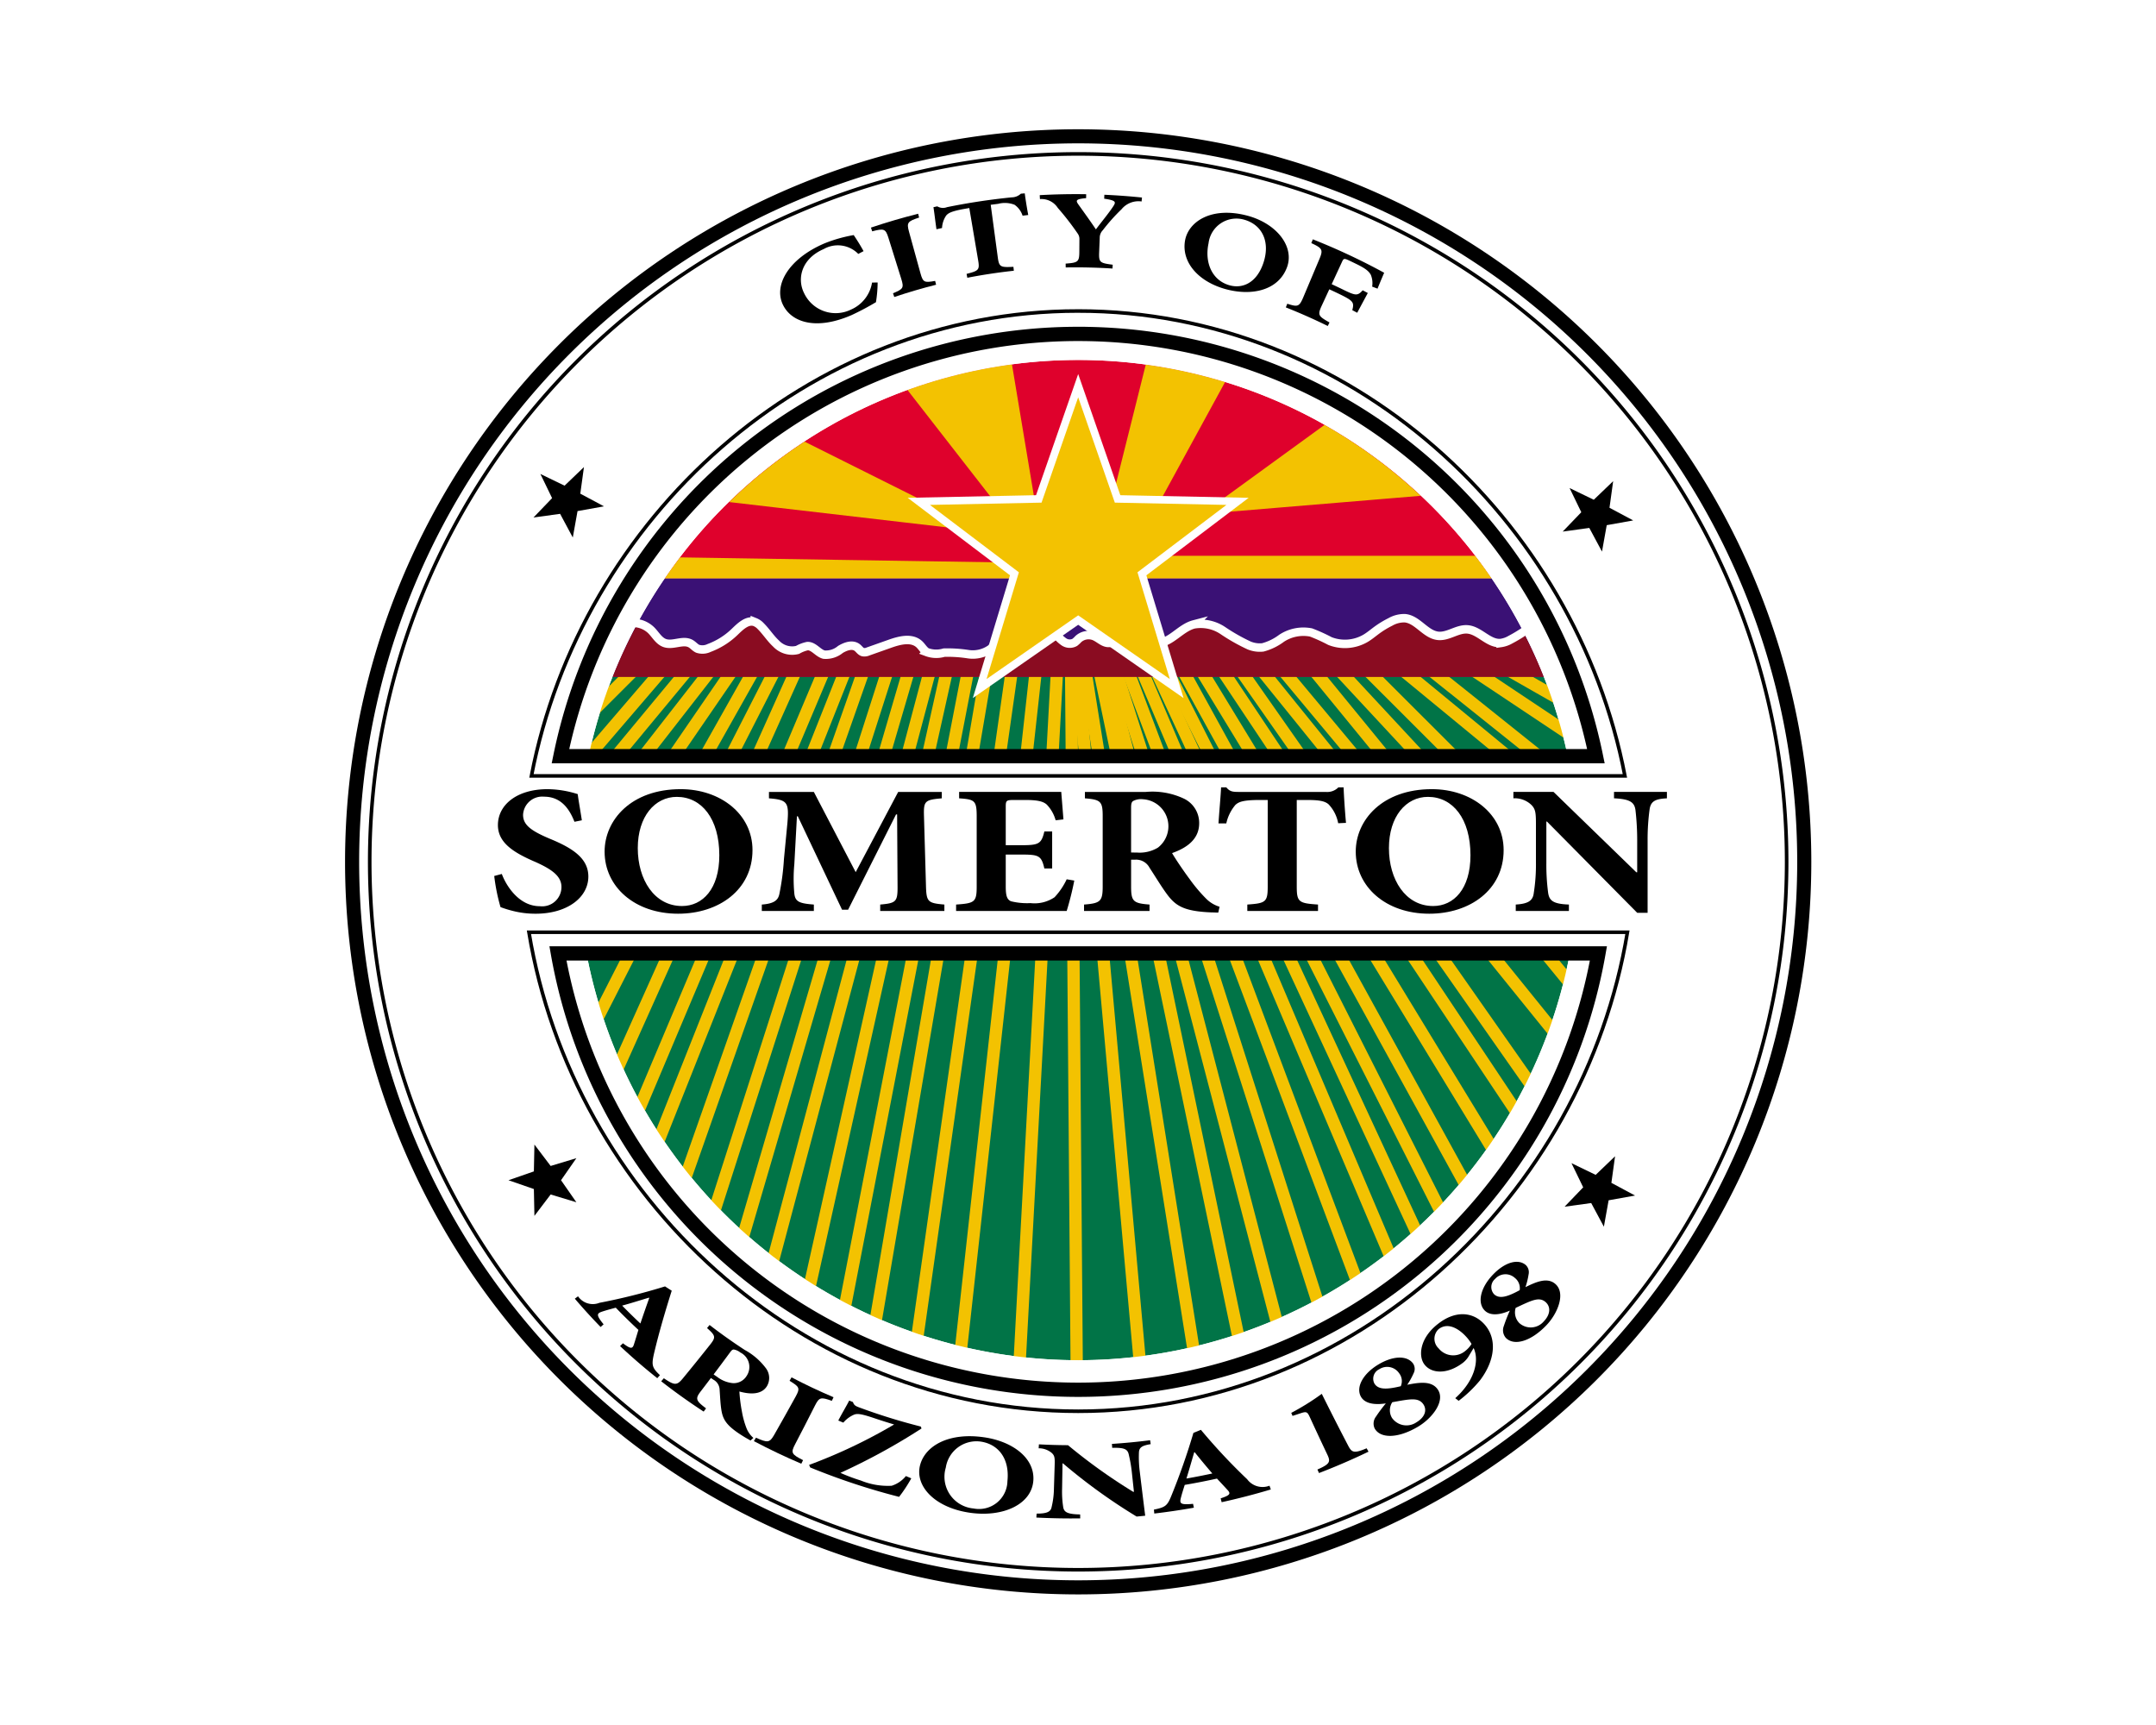 <?xml version="1.0" encoding="UTF-8" standalone="no"?>
<svg
   width="250"
   height="200"
   viewBox="0 0 250 200"
   xmlns="http://www.w3.org/2000/svg">
  <defs
     id="defs1170">
    <style
       id="style1168">.cls-1{fill:#fff;}.cls-2{fill:#017447;}.cls-3{fill:#df012c;}.cls-4{fill:#3a1175;}.cls-10,.cls-11,.cls-12,.cls-13,.cls-5,.cls-8,.cls-9{fill:none;stroke-miterlimit:10;}.cls-5{stroke:#f3c201;stroke-width:1.271px;}.cls-6{fill:#8a0c21;}.cls-7{fill:#f3c201;}.cls-8,.cls-9{stroke:#fff;}.cls-8{stroke-width:0.874px;}.cls-9{stroke-width:2.184px;}.cls-10,.cls-11,.cls-12,.cls-13{stroke:#000;}.cls-10{stroke-width:1.456px;}.cls-11{stroke-width:0.37px;}.cls-12{stroke-width:0.369px;}.cls-13{stroke-width:1.475px;}</style>
  </defs>
  <rect
     class="cls-1"
     width="250"
     height="200"
     id="rect1174"
     x="0"
     y="0"
     style="fill:#ffffff;stroke-width:0.958" />
  <g
     id="g4423"
     transform="matrix(1.149,0,0,1.116,-47.376,-1.032)">
    <g
       id="g4567"
       transform="matrix(0.977,0,0,1.005,3.491,-0.491)">
      <path
         class="cls-2"
         d="m 101.894,71.386 a 51.699,51.699 0 1 0 96.212,0 z"
         id="path1176" />
      <path
         class="cls-3"
         d="m 150,38.619 a 51.617,51.617 0 0 0 -42.7,22.573 h 85.4 A 51.617,51.617 0 0 0 150,38.619 Z"
         id="path1178" />
      <path
         class="cls-4"
         d="m 107.3,61.192 a 51.611,51.611 0 0 0 -5.406,10.194 h 96.212 a 51.611,51.611 0 0 0 -5.406,-10.194 z"
         id="path1180" />
      <line
         class="cls-5"
         x1="101.942"
         y1="112.891"
         x2="120.874"
         y2="70.658"
         id="line1182" />
      <line
         class="cls-5"
         x1="104.126"
         y1="117.26"
         x2="123.786"
         y2="70.658"
         id="line1184" />
      <line
         class="cls-5"
         x1="125.971"
         y1="70.658"
         x2="106.311"
         y2="120.172"
         id="line1186" />
      <line
         class="cls-5"
         x1="108.932"
         y1="124.541"
         x2="127.864"
         y2="70.658"
         id="line1188" />
      <line
         class="cls-5"
         x1="99.757"
         y1="107.794"
         x2="118.689"
         y2="70.658"
         id="line1190" />
      <line
         class="cls-5"
         x1="112.136"
         y1="127.454"
         x2="130.34"
         y2="70.658"
         id="line1192" />
      <line
         class="cls-5"
         x1="115.049"
         y1="130.367"
         x2="132.524"
         y2="70.658"
         id="line1194" />
      <line
         class="cls-5"
         x1="118.252"
         y1="132.551"
         x2="134.709"
         y2="70.658"
         id="line1196" />
      <line
         class="cls-5"
         x1="122.184"
         y1="134.735"
         x2="136.456"
         y2="70.658"
         id="line1198" />
      <line
         class="cls-5"
         x1="125.68"
         y1="137.648"
         x2="138.641"
         y2="70.658"
         id="line1200" />
      <line
         class="cls-5"
         x1="128.883"
         y1="139.104"
         x2="140.534"
         y2="70.658"
         id="line1202" />
      <line
         class="cls-5"
         x1="143.155"
         y1="70.658"
         x2="133.252"
         y2="140.561"
         id="line1204" />
      <line
         class="cls-5"
         x1="137.767"
         y1="142.017"
         x2="145.631"
         y2="70.658"
         id="line1206" />
      <line
         class="cls-5"
         x1="143.883"
         y1="143.473"
         x2="147.816"
         y2="70.658"
         id="line1208" />
      <line
         class="cls-5"
         x1="149.854"
         y1="143.473"
         x2="149.272"
         y2="70.658"
         id="line1210" />
      <line
         class="cls-5"
         x1="201.699"
         y1="104.153"
         x2="174.32"
         y2="70.658"
         id="line1212" />
      <line
         class="cls-5"
         x1="199.515"
         y1="108.522"
         x2="168.932"
         y2="70.658"
         id="line1214" />
      <line
         class="cls-5"
         x1="197.33"
         y1="114.347"
         x2="166.748"
         y2="70.658"
         id="line1216" />
      <line
         class="cls-5"
         x1="156.481"
         y1="143.473"
         x2="149.927"
         y2="70.658"
         id="line1218" />
      <line
         class="cls-5"
         x1="162.087"
         y1="142.017"
         x2="150.728"
         y2="70.658"
         id="line1220" />
      <line
         class="cls-5"
         x1="166.748"
         y1="140.561"
         x2="152.184"
         y2="70.658"
         id="line1222" />
      <line
         class="cls-5"
         x1="170.971"
         y1="139.833"
         x2="152.913"
         y2="70.658"
         id="line1224" />
      <line
         class="cls-5"
         x1="175.267"
         y1="137.648"
         x2="153.859"
         y2="70.658"
         id="line1226" />
      <line
         class="cls-5"
         x1="179.126"
         y1="134.735"
         x2="155.097"
         y2="70.658"
         id="line1228" />
      <line
         class="cls-5"
         x1="182.476"
         y1="131.823"
         x2="156.553"
         y2="70.658"
         id="line1230" />
      <line
         class="cls-5"
         x1="185.68"
         y1="130.367"
         x2="158.01"
         y2="70.658"
         id="line1232" />
      <line
         class="cls-5"
         x1="187.864"
         y1="127.454"
         x2="159.175"
         y2="70.658"
         id="line1234" />
      <line
         class="cls-5"
         x1="160.777"
         y1="70.658"
         x2="190.777"
         y2="125.269"
         id="line1236" />
      <line
         class="cls-5"
         x1="193.689"
         y1="121.629"
         x2="162.67"
         y2="70.658"
         id="line1238" />
      <line
         class="cls-5"
         x1="195.874"
         y1="117.26"
         x2="164.854"
         y2="70.658"
         id="line1240" />
      <line
         class="cls-5"
         x1="176.942"
         y1="70.658"
         x2="195.874"
         y2="91.046"
         id="line1242" />
      <line
         class="cls-5"
         x1="179.854"
         y1="70.658"
         x2="191.505"
         y2="82.308"
         id="line1244" />
      <line
         class="cls-5"
         x1="183.495"
         y1="70.658"
         x2="195.874"
         y2="80.852"
         id="line1246" />
      <line
         class="cls-5"
         x1="186.408"
         y1="70.658"
         x2="197.33"
         y2="79.396"
         id="line1248" />
      <line
         class="cls-5"
         x1="190.777"
         y1="70.658"
         x2="201.699"
         y2="77.939"
         id="line1250" />
      <line
         class="cls-5"
         x1="194.417"
         y1="70.658"
         x2="199.515"
         y2="73.57"
         id="line1252" />
      <line
         class="cls-5"
         x1="171.117"
         y1="70.658"
         x2="178.398"
         y2="79.396"
         id="line1254" />
      <line
         class="cls-5"
         x1="116.505"
         y1="70.658"
         x2="109.951"
         y2="82.308"
         id="line1256" />
      <line
         class="cls-5"
         x1="104.126"
         y1="70.658"
         x2="98.301"
         y2="76.483"
         id="line1258" />
      <line
         class="cls-5"
         x1="107.039"
         y1="70.658"
         x2="98.301"
         y2="80.852"
         id="line1260" />
      <line
         class="cls-5"
         x1="109.66"
         y1="70.658"
         x2="101.214"
         y2="80.852"
         id="line1262" />
      <line
         class="cls-5"
         x1="112.064"
         y1="70.658"
         x2="104.126"
         y2="80.852"
         id="line1264" />
      <line
         class="cls-5"
         x1="114.32"
         y1="70.658"
         x2="107.33"
         y2="80.852"
         id="line1266" />
      <path
         class="cls-6"
         d="m 198.106,71.386 c -0.629,-1.596 -1.361,-3.136 -2.139,-4.65 a 14.114,14.114 0 0 1 -1.306,0.787 2.729,2.729 0 0 1 -1.021,0.357 c -1.253,0.103 -2.179,-1.312 -3.432,-1.41 -1.038,-0.08 -1.985,0.771 -3.02,0.668 -1.31,-0.13 -2.124,-1.702 -3.435,-1.823 a 2.872,2.872 0 0 0 -1.508,0.385 9.594,9.594 0 0 0 -1.409,0.859 c -0.381,0.28 -0.742,0.588 -1.147,0.83 a 4.23,4.23 0 0 1 -3.681,0.287 17.299,17.299 0 0 0 -1.958,-0.889 4.097,4.097 0 0 0 -3.046,0.605 5.633,5.633 0 0 1 -1.933,0.941 2.886,2.886 0 0 1 -1.412,-0.202 19.511,19.511 0 0 1 -2.72,-1.543 4.09,4.09 0 0 0 -2.986,-0.634 c -1.39,0.366 -2.348,1.873 -3.783,1.962 l -3.1,-1.488 c -0.762,0.222 -1.044,1.343 -1.832,1.439 -0.584,0.071 -1.043,-0.472 -1.587,-0.696 a 1.572,1.572 0 0 0 -1.633,0.297 3.135,3.135 0 0 1 -0.365,0.341 1.077,1.077 0 0 1 -1.131,-0.052 3.663,3.663 0 0 1 -0.848,-0.835 15.48,15.48 0 0 0 -2.408,-2.314 l -4.264,3.843 a 3.195,3.195 0 0 1 -2.362,0.581 13.887,13.887 0 0 0 -2.489,-0.16 2.802,2.802 0 0 1 -1.79,-0.057 c -0.322,-0.202 -0.504,-0.565 -0.786,-0.821 -0.781,-0.709 -2.01,-0.398 -3.005,-0.046 q -1.13,0.4 -2.259,0.8 a 0.929,0.929 0 0 1 -0.532,0.077 c -0.255,-0.066 -0.402,-0.327 -0.613,-0.486 -0.491,-0.369 -1.194,-0.115 -1.721,0.201 a 2.351,2.351 0 0 1 -1.706,0.54 c -0.626,-0.167 -1.046,-0.899 -1.693,-0.885 a 3.419,3.419 0 0 0 -1.034,0.397 2.265,2.265 0 0 1 -2.208,-0.647 c -0.595,-0.546 -1.025,-1.249 -1.599,-1.816 a 1.658,1.658 0 0 0 -0.606,-0.419 c -0.786,-0.268 -1.512,0.471 -2.111,1.045 a 7.612,7.612 0 0 1 -2.604,1.634 1.584,1.584 0 0 1 -1.183,0.084 c -0.274,-0.124 -0.467,-0.38 -0.729,-0.529 -0.792,-0.448 -1.825,0.241 -2.682,-0.065 -0.613,-0.219 -0.94,-0.869 -1.403,-1.327 a 2.655,2.655 0 0 0 -1.383,-0.705 51.431,51.431 0 0 0 -2.61,5.539 z"
         id="path1268" />
      <path
         class="cls-7"
         d="m 154.369,58.862 v -0.582 l 7.282,-2.913 v -0.728 l 23.727,-1.977 a 51.945,51.945 0 0 0 -9.929,-7.329 l -11.795,8.578 h -4.915 l -1.456,1.456 7.892,-14.469 a 51.42,51.42 0 0 0 -8.194,-1.799 c -0.523,2.093 -4.067,16.268 -4.067,16.268 l -7.282,-1.456 c 0,0 -1.84,-11.038 -2.473,-14.84 a 51.266,51.266 0 0 0 -10.794,2.65 l 9.481,12.19 -7.49,-0.541 -12.621,-6.311 a 52.089,52.089 0 0 0 -7.785,6.25 l 24.732,2.876 6.222,3.406 -36.026,-0.565 c -0.541,0.71 -1.072,1.428 -1.577,2.167 h 85.4 q -0.813,-1.19 -1.692,-2.33 z"
         id="path1270" />
      <path
         class="cls-8"
         d="m 102.995,65.996 a 2.715,2.715 0 0 1 2.891,0.557 c 0.463,0.458 0.79,1.108 1.403,1.327 0.857,0.306 1.89,-0.383 2.682,0.065 0.262,0.148 0.455,0.405 0.729,0.529 a 1.584,1.584 0 0 0 1.183,-0.084 7.612,7.612 0 0 0 2.604,-1.634 c 0.599,-0.575 1.325,-1.313 2.111,-1.045 a 1.657,1.657 0 0 1 0.606,0.419 c 0.574,0.567 1.004,1.271 1.599,1.816 a 2.266,2.266 0 0 0 2.208,0.647 3.42,3.42 0 0 1 1.034,-0.397 c 0.647,-0.014 1.068,0.719 1.693,0.885 a 2.351,2.351 0 0 0 1.706,-0.54 c 0.527,-0.315 1.23,-0.57 1.721,-0.201 0.211,0.159 0.357,0.42 0.613,0.486 a 0.929,0.929 0 0 0 0.532,-0.077 l 2.259,-0.8 c 0.995,-0.352 2.224,-0.663 3.005,0.046 0.281,0.256 0.463,0.62 0.786,0.821 a 2.802,2.802 0 0 0 1.79,0.057 13.884,13.884 0 0 1 2.489,0.16 3.195,3.195 0 0 0 2.362,-0.581 l 4.264,-3.843 a 15.482,15.482 0 0 1 2.408,2.314 3.662,3.662 0 0 0 0.848,0.835 1.077,1.077 0 0 0 1.131,0.052 3.139,3.139 0 0 0 0.365,-0.341 1.572,1.572 0 0 1 1.633,-0.297 c 0.544,0.224 1.003,0.767 1.587,0.696 0.788,-0.096 1.07,-1.217 1.832,-1.439 l 3.1,1.488 c 1.434,-0.089 2.393,-1.596 3.783,-1.962 a 4.09,4.09 0 0 1 2.986,0.634 19.503,19.503 0 0 0 2.72,1.543 2.886,2.886 0 0 0 1.412,0.202 5.634,5.634 0 0 0 1.933,-0.941 4.096,4.096 0 0 1 3.046,-0.605 17.304,17.304 0 0 1 1.958,0.889 4.23,4.23 0 0 0 3.681,-0.287 c 0.406,-0.242 0.767,-0.55 1.147,-0.83 a 9.589,9.589 0 0 1 1.409,-0.859 2.872,2.872 0 0 1 1.508,-0.385 c 1.311,0.121 2.125,1.693 3.435,1.823 1.036,0.102 1.983,-0.749 3.02,-0.668 1.253,0.097 2.179,1.512 3.432,1.41 a 2.731,2.731 0 0 0 1.021,-0.357 14.14,14.14 0 0 0 2.141,-1.381"
         id="path1272" />
      <polygon
         class="cls-1"
         points="150,65.997 139.117,73.57 142.956,60.88 132.391,52.869 145.647,52.599 150,40.075 154.353,52.599 167.609,52.869 157.044,60.88 160.883,73.57 "
         id="polygon1274" />
      <polygon
         class="cls-7"
         points="150,65.019 140.536,71.604 143.875,60.569 134.687,53.603 146.215,53.368 150,42.478 153.785,53.368 165.313,53.603 156.125,60.569 159.464,71.604 "
         id="polygon1276" />
      <circle
         class="cls-9"
         cx="150"
         cy="90.318"
         id="circle1278"
         r="52.791" />
      <path
         class="cls-1"
         d="m 150,15.5 a 75,75 0 1 0 75,75 75,75 0 0 0 -75,-75 z m 0,22.209 a 52.805,52.805 0 0 1 51.653,41.869 H 98.347 A 52.805,52.805 0 0 1 150,37.709 Z m 0,105.583 A 52.795,52.795 0 0 1 98.072,99.966 H 201.928 A 52.795,52.795 0 0 1 150,143.291 Z"
         id="path1280" />
      <path
         class="cls-10"
         d="m 150,15.5 a 75,75 0 1 0 75,75 75,75 0 0 0 -75,-75 z"
         id="path1282" />
      <path
         class="cls-11"
         d="M 150,17.32 A 73.18,73.18 0 1 0 223.18,90.5 73.18,73.18 0 0 0 150,17.32 Z"
         id="path1284" />
      <path
         class="cls-12"
         d="m 150,33.558 c -28.034,0 -51.371,21.514 -56.475,48.058 H 206.475 C 201.371,55.072 178.034,33.558 150,33.558 Z"
         id="path1286" />
      <path
         class="cls-12"
         d="m 150,147.296 c 28.544,0 52.219,-22.251 56.735,-49.515 H 93.265 C 97.781,125.045 121.456,147.296 150,147.296 Z"
         id="path1288" />
      <path
         class="cls-13"
         d="M 150,145.074 A 54.578,54.578 0 0 0 203.739,99.966 H 96.261 A 54.578,54.578 0 0 0 150,145.074 Z"
         id="path1290" />
      <path
         class="cls-13"
         d="m 150,35.926 a 54.592,54.592 0 0 0 -53.479,43.652 h 106.958 A 54.592,54.592 0 0 0 150,35.926 Z"
         id="path1292" />
      <path
         d="m 97.969,86.359 c -0.471,-1.193 -1.299,-2.594 -3.136,-2.594 A 1.98,1.98 0 0 0 92.66,85.639 c 0,1.041 0.806,1.647 2.778,2.48 2.352,0.966 3.965,2.025 3.965,3.9 0,2.159 -2.173,3.844 -5.443,3.844 A 9.365,9.365 0 0 1 91.697,95.597 11.867,11.867 0 0 1 90.33,95.18 19.739,19.739 0 0 1 89.681,91.962 l 0.784,-0.208 c 0.448,1.212 1.769,3.332 3.92,3.332 a 1.995,1.995 0 0 0 2.24,-1.988 c 0,-1.116 -0.986,-1.818 -2.665,-2.574 -2.307,-0.986 -3.898,-2.008 -3.898,-3.826 0,-2.082 1.949,-3.71 5.13,-3.71 a 10.578,10.578 0 0 1 3.113,0.512 c 0.09,0.7 0.247,1.533 0.426,2.706 z"
         id="path1294" />
      <path
         d="m 116.358,89.293 c 0,4.09 -3.472,6.57 -7.683,6.57 -4.48,0 -7.593,-2.783 -7.593,-6.418 0,-3.257 2.733,-6.457 7.862,-6.457 4.077,0 7.415,2.556 7.415,6.305 z m -11.849,-0.208 c 0,3.237 1.702,5.983 4.569,5.983 2.128,0 3.853,-1.762 3.853,-5.245 0,-3.767 -1.815,-6.039 -4.39,-6.039 -2.263,0 -4.032,2.025 -4.032,5.3 z"
         id="path1296" />
      <path
         d="m 129.55,95.579 v -0.663 c 1.68,-0.151 1.814,-0.284 1.792,-2.025 l -0.045,-7.29 h -0.112 l -4.95,9.846 h -0.627 l -4.569,-9.657 h -0.09 l -0.269,4.942 a 16.299,16.299 0 0 0 0,3.048 c 0.09,0.852 0.538,1.023 2.016,1.136 v 0.663 h -5.376 v -0.663 c 1.254,-0.094 1.68,-0.435 1.815,-1.098 a 25.47,25.47 0 0 0 0.47,-3.578 l 0.358,-3.73 c 0.179,-2.157 0.022,-2.422 -1.904,-2.574 v -0.663 h 4.636 l 4.323,8.293 4.39,-8.293 h 4.502 v 0.663 c -1.792,0.152 -1.882,0.303 -1.837,1.874 l 0.202,7.081 c 0.044,1.741 0.156,1.874 1.904,2.025 v 0.663 z"
         id="path1298" />
      <path
         d="m 149.597,92.436 a 30.862,30.862 0 0 1 -0.784,3.143 h -11.424 v -0.663 c 1.904,-0.132 2.128,-0.246 2.128,-1.856 v -7.27 c 0,-1.647 -0.225,-1.741 -1.815,-1.855 v -0.663 h 10.55 c 0.023,0.341 0.135,1.667 0.225,2.84 l -0.806,0.094 a 3.742,3.742 0 0 0 -0.919,-1.627 c -0.381,-0.341 -0.986,-0.474 -2.24,-0.474 h -1.075 c -0.829,0 -0.919,0.037 -0.919,0.663 V 88.782 h 1.501 c 1.882,0 2.172,-0.095 2.487,-1.421 h 0.806 v 3.826 h -0.806 c -0.314,-1.364 -0.583,-1.439 -2.487,-1.439 h -1.501 v 3.275 c 0,0.889 0.09,1.362 0.538,1.552 a 6.921,6.921 0 0 0 2.017,0.191 3.673,3.673 0 0 0 2.486,-0.606 7.118,7.118 0 0 0 1.254,-1.856 z"
         id="path1300" />
      <path
         d="m 164.469,95.749 c -0.134,0 -0.402,-0.02 -0.671,-0.02 -2.822,-0.112 -3.695,-0.643 -4.591,-1.836 -0.583,-0.777 -1.189,-1.799 -1.837,-2.783 a 1.561,1.561 0 0 0 -1.479,-0.833 h -0.425 v 2.765 c 0,1.553 0.223,1.742 1.904,1.874 v 0.663 h -6.765 v -0.663 c 1.679,-0.132 1.926,-0.321 1.926,-1.874 v -7.27 c 0,-1.515 -0.202,-1.704 -1.837,-1.836 v -0.663 h 6.294 a 7.627,7.627 0 0 1 3.988,0.72 2.785,2.785 0 0 1 1.522,2.517 c 0,1.667 -1.298,2.556 -2.799,3.086 0.313,0.549 1.163,1.818 1.815,2.689 a 16.182,16.182 0 0 0 1.724,2.044 3.325,3.325 0 0 0 1.367,0.815 z m -8.422,-6.211 a 3.644,3.644 0 0 0 2.196,-0.511 2.797,2.797 0 0 0 -1.567,-4.998 1.74,1.74 0 0 0 -1.01,0.189 c -0.156,0.114 -0.201,0.303 -0.201,0.7 v 4.619 z"
         id="path1302" />
      <path
         d="m 176.856,86.509 a 3.848,3.848 0 0 0 -0.986,-1.95 c -0.38,-0.34 -0.963,-0.454 -2.263,-0.454 h -1.03 v 8.954 c 0,1.61 0.225,1.724 2.196,1.856 v 0.663 H 167.47 v -0.663 c 1.883,-0.132 2.108,-0.246 2.108,-1.856 v -8.954 h -0.762 c -1.837,0 -2.241,0.208 -2.577,0.511 a 4.425,4.425 0 0 0 -0.94,1.913 H 164.492 c 0.09,-1.382 0.225,-2.765 0.269,-3.73 h 0.538 c 0.358,0.435 0.65,0.474 1.276,0.474 h 9.005 a 1.612,1.612 0 0 0 1.3,-0.474 h 0.538 c 0.023,0.795 0.134,2.462 0.246,3.673 z"
         id="path1304" />
      <path
         d="m 193.947,89.293 c 0,4.09 -3.472,6.57 -7.684,6.57 -4.48,0 -7.592,-2.783 -7.592,-6.418 0,-3.257 2.732,-6.457 7.862,-6.457 4.076,0 7.414,2.556 7.414,6.305 z m -11.848,-0.208 c 0,3.237 1.701,5.983 4.568,5.983 2.128,0 3.854,-1.762 3.854,-5.245 0,-3.767 -1.815,-6.039 -4.392,-6.039 -2.261,0 -4.03,2.025 -4.03,5.3 z"
         id="path1306" />
      <path
         d="m 210.812,83.935 c -1.209,0.057 -1.678,0.303 -1.792,1.173 a 23.027,23.027 0 0 0 -0.202,3.143 v 7.516 h -1.075 l -9.318,-9.428 h -0.065 v 4.259 a 22.122,22.122 0 0 0 0.179,3.066 c 0.111,0.833 0.492,1.193 2.15,1.25 v 0.663 h -5.49 v -0.663 c 1.254,-0.075 1.771,-0.378 1.86,-1.193 a 18.736,18.736 0 0 0 0.225,-3.123 v -3.958 c 0,-1.23 -0.045,-1.59 -0.472,-2.025 a 2.469,2.469 0 0 0 -1.857,-0.681 v -0.663 h 4.144 l 8.556,8.311 h 0.088 v -3.332 a 27.279,27.279 0 0 0 -0.179,-3.105 c -0.111,-0.813 -0.58,-1.136 -2.216,-1.212 v -0.663 h 5.464 z"
         id="path1308" />
      <path
         d="m 129.285,30.61 a 13.629,13.629 0 0 1 -0.173,2.035 27.565,27.565 0 0 1 -2.499,1.328 c -3.652,1.596 -6.089,0.76 -7.013,-0.875 -1.18,-2.059 0.398,-4.915 4.209,-6.537 a 14.801,14.801 0 0 1 3.005,-0.851 c 0.365,0.548 0.659,1.011 1.017,1.661 q -0.273,0.142 -0.545,0.287 a 2.951,2.951 0 0 0 -3.576,-0.5 c -2.287,0.988 -2.788,3.058 -2.011,4.576 a 3.6,3.6 0 0 0 4.852,1.669 3.685,3.685 0 0 0 2.156,-2.782 q 0.289,-0.007 0.578,-0.011 z"
         id="path1310" />
      <path
         d="m 131.003,32.11 -0.13,-0.386 c 1.039,-0.431 1.148,-0.541 0.856,-1.477 q -0.665,-2.129 -1.33,-4.257 c -0.294,-0.942 -0.464,-0.985 -1.676,-0.668 l -0.13,-0.386 q 2.416,-0.811 4.876,-1.432 l 0.1,0.395 c -1.185,0.388 -1.305,0.516 -1.043,1.467 q 0.592,2.15 1.184,4.3 c 0.261,0.946 0.412,0.979 1.514,0.781 l 0.1,0.395 q -2.178,0.55 -4.321,1.269 z"
         id="path1312" />
      <path
         d="m 144.257,23.704 a 2.2,2.2 0 0 0 -0.83,-1.128 2.746,2.746 0 0 0 -1.7,-0.095 q -0.381,0.047 -0.762,0.098 l 0.734,5.458 c 0.133,0.984 0.291,1.021 1.611,0.954 l 0.044,0.405 q -2.413,0.264 -4.805,0.726 l -0.077,-0.4 c 1.226,-0.316 1.365,-0.398 1.2,-1.377 q -0.459,-2.715 -0.919,-5.43 -0.28,0.047 -0.56,0.097 c -1.349,0.245 -1.617,0.442 -1.824,0.672 a 2.497,2.497 0 0 0 -0.432,1.295 q -0.288,0.063 -0.575,0.129 c -0.126,-0.844 -0.216,-1.695 -0.313,-2.281 q 0.198,-0.045 0.397,-0.088 a 1.141,1.141 0 0 0 1.003,0.085 66.48,66.48 0 0 1 6.685,-1.014 1.4,1.4 0 0 0 0.946,-0.38 q 0.201,-0.017 0.403,-0.033 c 0.056,0.486 0.22,1.501 0.358,2.238 q -0.292,0.034 -0.583,0.07 z"
         id="path1314" />
      <path
         d="m 156.55,22.236 a 2.255,2.255 0 0 0 -2.068,0.8 19.136,19.136 0 0 0 -1.939,2.172 1.116,1.116 0 0 0 -0.318,0.791 l -0.059,1.489 c -0.042,1.051 0.078,1.113 1.402,1.286 l -0.025,0.395 q -2.413,-0.155 -4.831,-0.113 l -0.007,-0.396 c 1.27,-0.098 1.407,-0.168 1.414,-1.219 q 0.004,-0.646 0.008,-1.292 a 0.96,0.96 0 0 0 -0.201,-0.63 27.631,27.631 0 0 0 -2.031,-2.617 2.001,2.001 0 0 0 -1.845,-0.913 l -0.023,-0.407 q 2.397,-0.134 4.799,-0.096 l -0.007,0.407 c -1.103,0.092 -1.083,0.25 -0.787,0.668 0.574,0.806 1.208,1.679 1.799,2.56 0.477,-0.65 1.354,-1.704 1.794,-2.388 0.292,-0.446 0.29,-0.607 -0.939,-0.784 l 0.018,-0.407 q 1.946,0.086 3.886,0.287 z"
         id="path1316" />
      <path
         d="m 171.551,29.087 c -0.907,2.349 -3.616,2.943 -6.299,2.216 -2.853,-0.779 -4.591,-2.794 -4.218,-5.006 0.328,-1.957 2.715,-3.606 6.504,-2.577 3.008,0.83 4.846,3.221 4.013,5.368 z m -8.086,-2.523 c -0.419,1.952 0.335,3.828 2.177,4.338 1.37,0.38 2.81,-0.281 3.489,-2.314 0.735,-2.195 -0.131,-3.965 -2.016,-4.479 a 2.895,2.895 0 0 0 -3.649,2.455 z"
         id="path1318" />
      <path
         d="m 180.366,31.041 a 2.287,2.287 0 0 0 -0.129,-1.202 c -0.198,-0.393 -0.571,-0.681 -1.43,-1.105 q -0.383,-0.188 -0.768,-0.371 c -0.541,-0.256 -0.613,-0.261 -0.774,0.087 l -1.08,2.336 q 0.598,0.277 1.192,0.567 c 1.316,0.65 1.489,0.637 2.012,0.065 q 0.264,0.138 0.527,0.28 -0.548,1.021 -1.095,2.042 -0.254,-0.136 -0.508,-0.27 c 0.211,-0.78 0.113,-0.951 -1.192,-1.595 q -0.588,-0.287 -1.181,-0.561 -0.386,0.835 -0.772,1.67 c -0.46,0.997 -0.372,1.1 0.792,1.759 l -0.18,0.365 q -2.135,-1.052 -4.331,-1.922 l 0.15,-0.379 c 1.062,0.337 1.228,0.341 1.654,-0.67 q 0.834,-1.98 1.668,-3.96 c 0.406,-0.963 0.285,-1.113 -0.838,-1.638 l 0.155,-0.39 a 66.509,66.509 0 0 1 7.369,3.457 c -0.08,0.182 -0.433,1.011 -0.686,1.642 q -0.278,-0.106 -0.556,-0.21 z"
         id="path1320" />
      <path
         d="m 102.679,140.559 q 0.149,-0.145 0.297,-0.29 c 0.836,0.634 1.005,0.586 1.163,0.029 0.12,-0.368 0.279,-0.896 0.434,-1.413 q -1.202,-1.116 -2.339,-2.296 c -0.401,0.11 -0.871,0.232 -1.367,0.392 -0.59,0.194 -0.702,0.333 0.112,1.328 q -0.154,0.139 -0.308,0.277 -1.381,-1.421 -2.666,-2.927 0.167,-0.123 0.333,-0.246 a 1.847,1.847 0 0 0 2.212,0.672 62.842,62.842 0 0 0 6.774,-1.696 q 0.345,0.225 0.692,0.444 c -0.681,2.166 -1.323,4.336 -1.844,6.556 -0.254,1.144 -0.182,1.411 0.625,2.176 q -0.138,0.156 -0.275,0.311 -1.992,-1.583 -3.842,-3.317 z m 3.016,-4.972 -0.035,-0.034 c -0.937,0.281 -1.844,0.571 -2.765,0.822 q 0.921,0.945 1.884,1.848 0.445,-1.327 0.916,-2.636 z"
         id="path1322" />
      <path
         d="m 116.157,150.321 c -0.096,-0.051 -0.28,-0.163 -0.47,-0.267 -1.951,-1.159 -2.35,-1.819 -2.527,-2.795 -0.113,-0.638 -0.141,-1.41 -0.197,-2.178 a 1.215,1.215 0 0 0 -0.633,-1.042 q -0.134,-0.09 -0.267,-0.181 -0.519,0.687 -1.044,1.372 c -0.589,0.766 -0.525,0.968 0.542,1.768 q -0.123,0.167 -0.247,0.333 -2.265,-1.478 -4.386,-3.134 0.137,-0.156 0.273,-0.313 c 1.103,0.75 1.344,0.766 1.958,0.021 q 1.443,-1.753 2.844,-3.525 c 0.585,-0.741 0.532,-0.913 -0.34,-1.683 q 0.13,-0.159 0.26,-0.319 1.763,1.358 3.634,2.58 a 6.731,6.731 0 0 1 2.168,1.866 1.669,1.669 0 0 1 0.127,1.874 c -0.543,0.882 -1.691,0.876 -2.847,0.556 a 15.808,15.808 0 0 0 0.267,2.104 8.751,8.751 0 0 0 0.488,1.741 2.603,2.603 0 0 0 0.69,0.951 q -0.147,0.136 -0.294,0.271 z m -3.452,-6.584 a 3.127,3.127 0 0 0 1.57,0.646 1.551,1.551 0 0 0 1.472,-0.732 1.666,1.666 0 0 0 -0.646,-2.431 1.441,1.441 0 0 0 -0.668,-0.305 c -0.134,-0.006 -0.229,0.07 -0.375,0.269 q -0.849,1.157 -1.715,2.307 0.181,0.124 0.363,0.247 z"
         id="path1324" />
      <path
         d="m 116.501,150.383 q 0.108,-0.177 0.215,-0.354 c 1.218,0.545 1.41,0.536 1.899,-0.322 q 1.119,-1.961 2.204,-3.932 c 0.482,-0.878 0.384,-1.006 -0.632,-1.626 q 0.102,-0.179 0.205,-0.357 2.121,1.111 4.337,2.054 -0.087,0.186 -0.175,0.372 c -1.133,-0.398 -1.297,-0.394 -1.747,0.5 q -1.012,2.008 -2.056,4.007 c -0.458,0.874 -0.357,1.022 0.832,1.626 q -0.092,0.185 -0.184,0.369 -2.503,-1.072 -4.898,-2.336 z"
         id="path1326" />
      <path
         d="m 132.761,154.23 a 15.058,15.058 0 0 1 -1.258,1.915 69.349,69.349 0 0 1 -9.183,-3.04 q -0.058,-0.131 -0.114,-0.263 a 54.448,54.448 0 0 0 8.783,-4.179 q -0.983,-0.294 -1.953,-0.619 c -1.568,-0.534 -1.903,-0.528 -2.254,-0.367 a 3.015,3.015 0 0 0 -1.04,0.794 q -0.261,-0.107 -0.521,-0.217 c 0.416,-0.806 0.853,-1.515 1.125,-2.063 q 0.193,0.076 0.387,0.151 c 0.114,0.345 0.274,0.42 0.742,0.593 a 61.849,61.849 0 0 0 6.266,1.941 q 0.039,0.1 0.078,0.2 a 64.908,64.908 0 0 1 -8.377,4.587 18.232,18.232 0 0 0 2.096,0.789 7.34,7.34 0 0 0 3.198,0.545 3.097,3.097 0 0 0 1.468,-1.003 q 0.278,0.119 0.558,0.235 z"
         id="path1328" />
      <path
         d="m 145.372,154.395 c -0.126,2.508 -3.117,3.901 -6.596,3.386 -3.701,-0.549 -5.711,-2.852 -5.084,-4.998 0.566,-1.948 2.981,-3.325 6.605,-2.794 2.882,0.418 5.194,2.099 5.075,4.405 z m -9.048,-1.269 a 3.293,3.293 0 0 0 2.863,4.219 2.936,2.936 0 0 0 3.505,-2.832 c 0.242,-2.308 -0.925,-3.811 -2.763,-4.082 a 3.199,3.199 0 0 0 -3.604,2.695 z"
         id="path1330" />
      <path
         d="m 157.487,150.696 c -0.871,0.144 -1.194,0.328 -1.212,0.869 a 11.744,11.744 0 0 0 0.082,1.936 q 0.278,2.297 0.565,4.593 -0.442,0.046 -0.885,0.087 a 58.742,58.742 0 0 1 -7.605,-5.495 l -0.05,-6.9e-4 q -0.022,1.31 -0.044,2.621 a 10.254,10.254 0 0 0 0.114,1.888 c 0.083,0.51 0.391,0.746 1.752,0.768 q 0.003,0.204 0.006,0.408 -2.266,0.028 -4.529,-0.086 0.012,-0.204 0.025,-0.408 c 1.031,0.004 1.459,-0.175 1.548,-0.672 a 8.65,8.65 0 0 0 0.242,-1.916 q 0.038,-1.216 0.075,-2.432 c 0.023,-0.758 -0.005,-0.979 -0.309,-1.257 a 2.071,2.071 0 0 0 -1.343,-0.475 c 0.008,-0.136 0.017,-0.272 0.025,-0.408 q 1.502,0.079 3.007,0.088 a 57.141,57.141 0 0 0 6.737,4.822 l 0.071,-0.006 q -0.11,-1.019 -0.219,-2.039 a 14.596,14.596 0 0 0 -0.333,-1.887 c -0.134,-0.493 -0.496,-0.652 -1.692,-0.616 -0.01,-0.136 -0.02,-0.271 -0.03,-0.407 q 1.979,-0.129 3.946,-0.38 0.029,0.202 0.058,0.404 z"
         id="path1332" />
      <path
         d="m 164.82,156.697 q -0.052,-0.198 -0.103,-0.397 c 1.026,-0.336 1.071,-0.497 0.654,-0.926 -0.268,-0.297 -0.656,-0.711 -1.036,-1.118 q -1.654,0.367 -3.329,0.652 c -0.121,0.388 -0.269,0.838 -0.396,1.331 -0.146,0.587 -0.082,0.753 1.256,0.627 l 0.084,0.4 q -2.032,0.36 -4.088,0.604 -0.019,-0.203 -0.039,-0.407 c 1.187,-0.238 1.39,-0.402 1.811,-1.452 q 1.309,-3.222 2.27,-6.478 0.388,-0.156 0.773,-0.317 a 60.389,60.389 0 0 0 4.776,5.106 1.984,1.984 0 0 0 2.309,0.67 l 0.137,0.388 q -2.508,0.751 -5.08,1.317 z m -2.786,-5.167 -0.049,0.01 c -0.276,0.921 -0.523,1.821 -0.805,2.711 q 1.345,-0.235 2.677,-0.524 -0.939,-1.086 -1.823,-2.197 z"
         id="path1334" />
      <path
         d="m 174.876,153.682 -0.164,-0.364 c 1.308,-0.571 1.374,-0.803 1.017,-1.554 q -0.916,-1.928 -1.804,-3.864 c -0.254,-0.554 -0.348,-0.602 -0.986,-0.385 q -0.398,0.132 -0.798,0.259 -0.066,-0.156 -0.132,-0.312 a 25.322,25.322 0 0 0 3.153,-1.967 q 1.33,2.679 2.718,5.342 c 0.374,0.717 0.587,0.854 1.915,0.287 q 0.097,0.175 0.195,0.35 -2.501,1.205 -5.112,2.209 z"
         id="path1336" />
      <path
         d="m 184.594,142.364 a 0.99,0.99 0 0 1 0.053,1.008 7.486,7.486 0 0 1 -0.657,1.186 c 1.253,-0.253 2.47,-0.411 3.101,0.416 0.923,1.19 -0.497,3.046 -2.016,3.933 -2.04,1.207 -3.846,1.219 -4.442,0.181 a 1.182,1.182 0 0 1 0.12,-1.231 16.428,16.428 0 0 1 1.025,-1.375 c -1.064,0.165 -2.135,0.07 -2.567,-0.684 -0.552,-0.975 0.194,-2.388 1.834,-3.358 1.504,-0.892 2.927,-0.925 3.549,-0.078 z m 1.019,4.153 c -0.523,-0.678 -1.398,-0.47 -3.168,-0.156 a 1.531,1.531 0 0 0 -0.035,1.615 1.829,1.829 0 0 0 2.537,0.458 c 0.878,-0.524 1.136,-1.294 0.665,-1.918 z m -5.013,-2.084 c 0.418,0.68 1.38,0.595 2.721,0.275 a 1.316,1.316 0 0 0 -0.172,-1.346 1.488,1.488 0 0 0 -2.044,-0.412 1.08,1.08 0 0 0 -0.505,1.483 z"
         id="path1338" />
      <path
         d="m 191.871,138.209 c 1.476,1.53 1.186,3.844 -0.366,5.893 a 13.106,13.106 0 0 1 -2.202,2.114 q -0.177,-0.136 -0.353,-0.273 c 1.975,-1.763 2.516,-3.87 1.896,-5.184 q -0.217,0.368 -0.44,0.734 a 2.525,2.525 0 0 1 -0.64,0.773 c -1.621,1.247 -3.286,1.162 -4.017,0.169 -0.625,-0.852 -0.474,-2.704 1.42,-4.173 1.81,-1.423 3.577,-1.218 4.701,-0.052 z m -4.637,2.588 a 1.934,1.934 0 0 0 2.778,0.241 2.713,2.713 0 0 0 0.619,-0.699 4.255,4.255 0 0 0 -0.515,-0.706 c -0.771,-0.863 -1.921,-1.577 -2.887,-0.825 a 1.359,1.359 0 0 0 0.005,1.988 z"
         id="path1340" />
      <path
         d="m 196.226,132.174 a 1.02,1.02 0 0 1 0.3,0.971 7.761,7.761 0 0 1 -0.326,1.322 c 1.124,-0.559 2.235,-1.019 3.04,-0.37 1.172,0.931 0.308,3.093 -0.899,4.332 -1.618,1.679 -3.331,2.137 -4.169,1.277 a 1.205,1.205 0 0 1 -0.205,-1.225 16.238,16.238 0 0 1 0.622,-1.59 c -0.967,0.425 -2.012,0.597 -2.614,-0.028 -0.773,-0.811 -0.416,-2.37 0.903,-3.726 1.21,-1.246 2.549,-1.636 3.348,-0.964 z m 2.009,3.796 c -0.668,-0.53 -1.444,-0.108 -3.043,0.637 a 1.568,1.568 0 0 0 0.382,1.579 1.767,1.767 0 0 0 2.525,-0.185 c 0.696,-0.727 0.741,-1.541 0.137,-2.031 z m -5.283,-0.78 c 0.569,0.558 1.462,0.236 2.653,-0.41 a 1.354,1.354 0 0 0 -0.5,-1.269 1.433,1.433 0 0 0 -2.043,0.108 1.102,1.102 0 0 0 -0.11,1.571 z"
         id="path1342" />
      <polygon
         points="94.449,50.404 96.947,51.614 98.949,49.692 98.571,52.441 101.018,53.751 98.286,54.241 97.796,56.973 96.486,54.526 93.736,54.905 95.658,52.902 "
         id="polygon1344" />
      <polygon
         points="200.76,51.861 203.258,53.07 205.26,51.148 204.882,53.897 207.328,55.208 204.596,55.698 204.107,58.429 202.796,55.983 200.047,56.361 201.969,54.359 "
         id="polygon1346" />
      <polygon
         points="200.955,121.65 203.454,122.859 205.456,120.937 205.077,123.686 207.524,124.997 204.792,125.487 204.302,128.218 202.992,125.772 200.243,126.15 202.165,124.148 "
         id="polygon1348" />
      <polygon
         points="91.154,123.413 93.776,122.501 93.833,119.726 95.509,121.938 98.166,121.134 96.581,123.413 98.166,125.691 95.509,124.887 93.833,127.099 93.776,124.324 "
         id="polygon1350" />
    </g>
  </g>
</svg>
